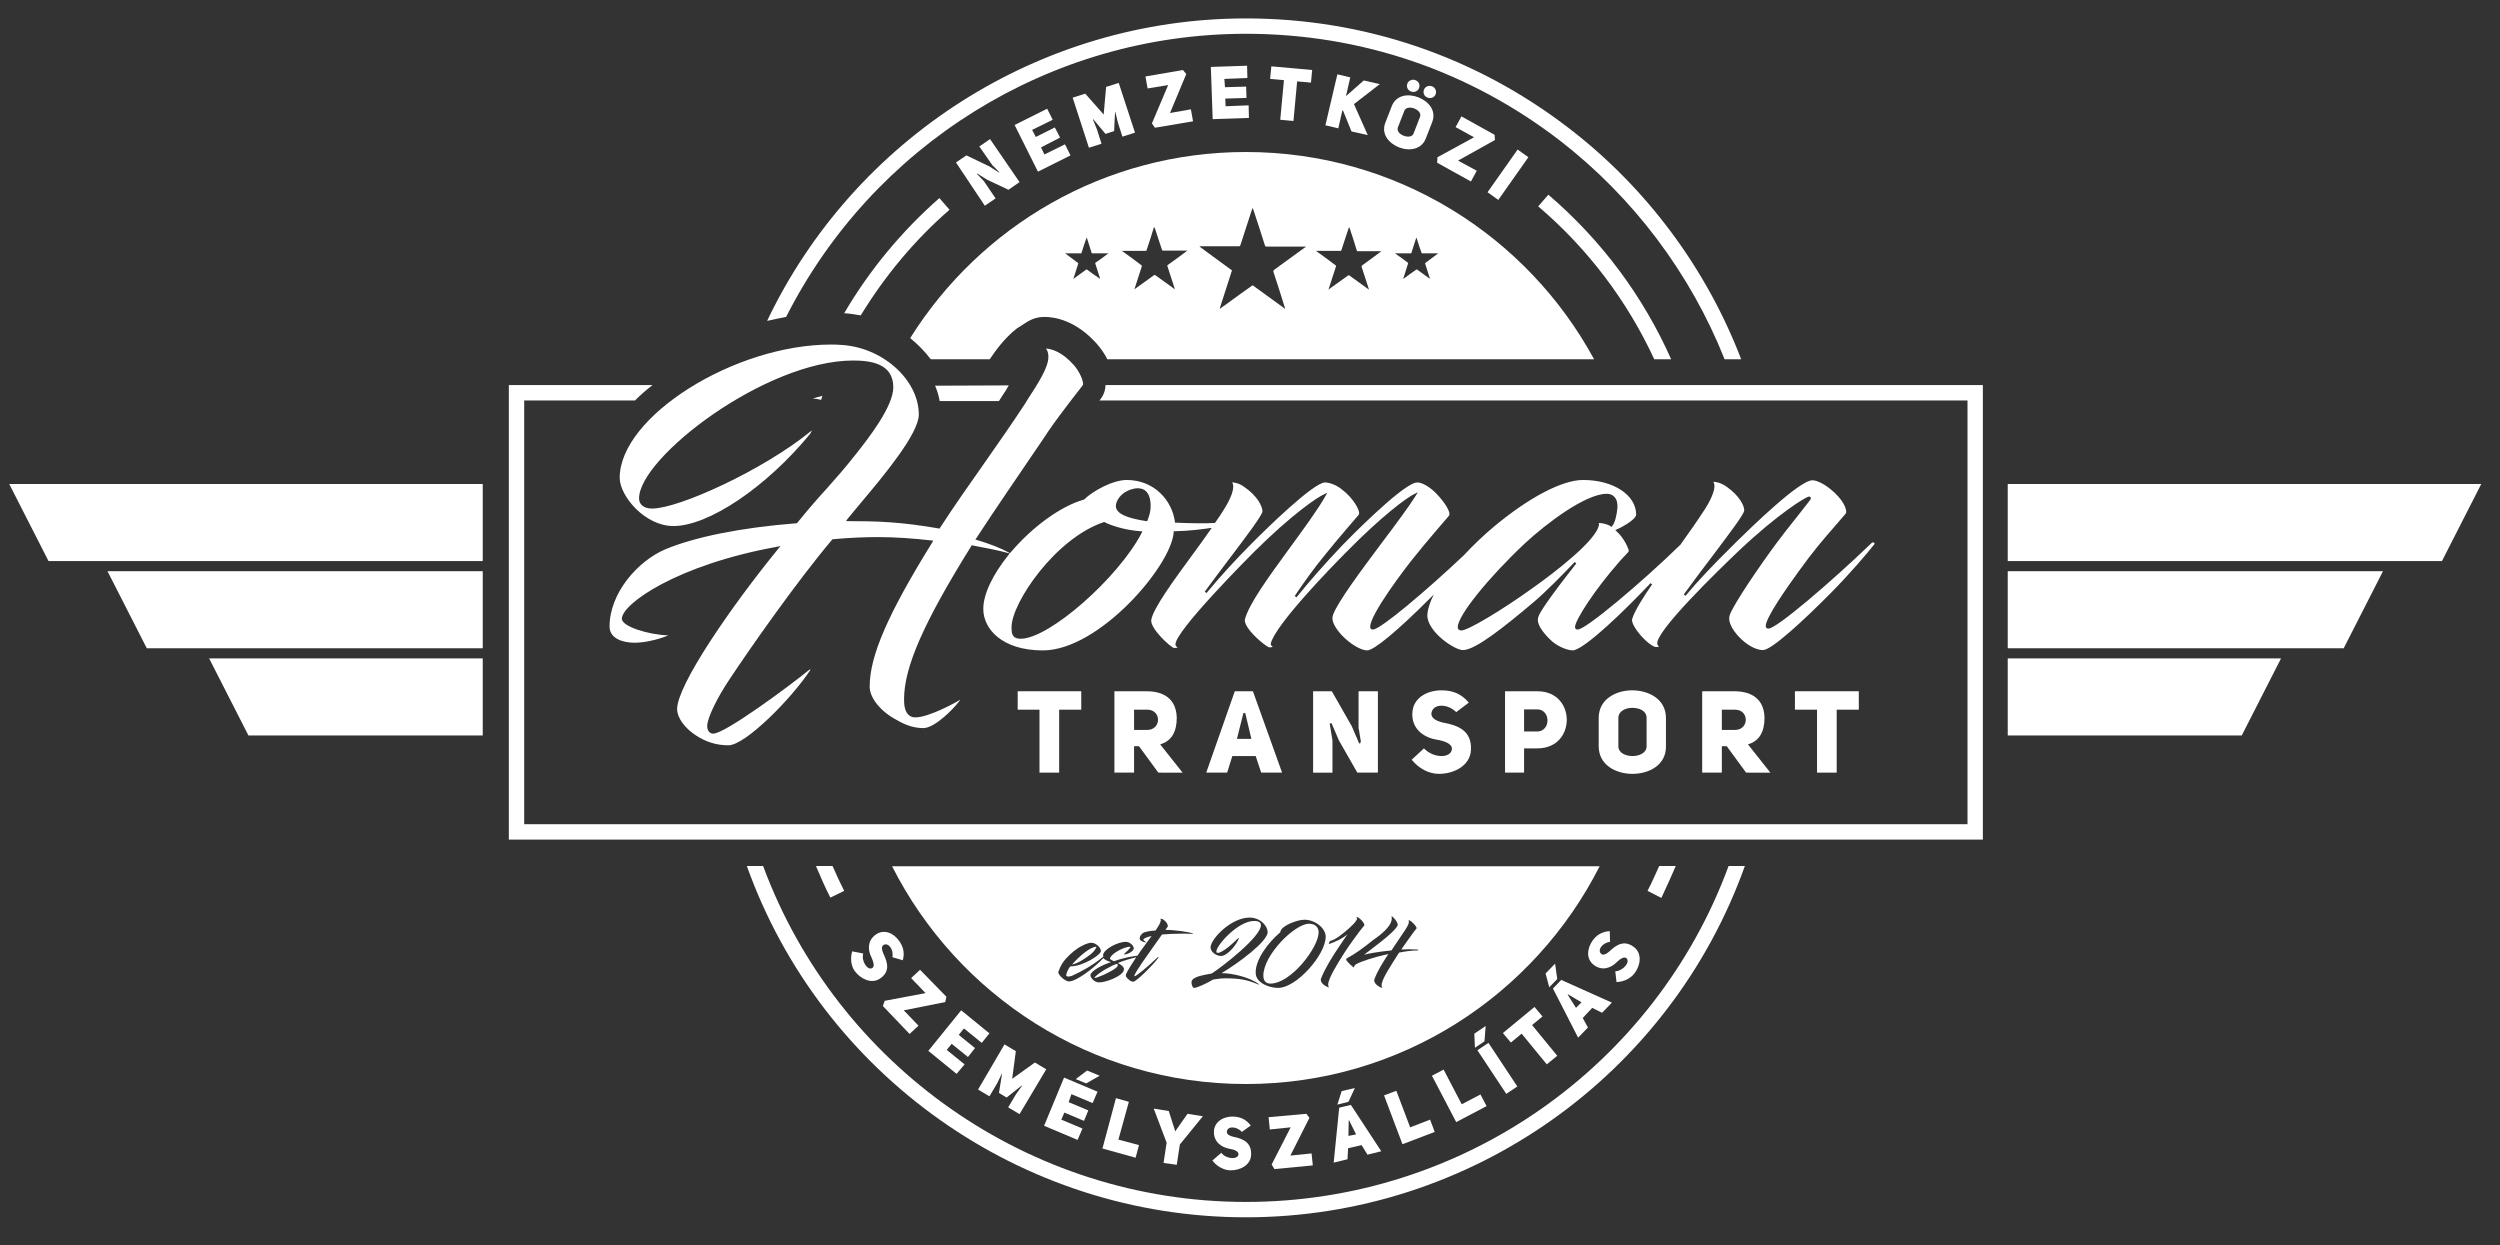 <?xml version="1.0" encoding="utf-8"?>
<!-- Generator: Adobe Illustrator 22.0.1, SVG Export Plug-In . SVG Version: 6.00 Build 0)  -->
<svg version="1.1" id="Layer_1" xmlns="http://www.w3.org/2000/svg" xmlns:xlink="http://www.w3.org/1999/xlink" x="0px" y="0px"
	 viewBox="0 0 814.1 405.5" style="enable-background:new 0 0 814.1 405.5;" xml:space="preserve">
<rect x="0" y="0" width="814.1" height="405.5" fill="#333333" stroke="none"/>
<style type="text/css">
	.st0{fill:#FFFFFF;}
</style>
<g id="XMLID_68_">
	<polygon id="XMLID_78_" class="st0" points="157.2,157.6 3,157.6 15.8,182.7 157.2,182.7 	"/>
	<polygon id="XMLID_79_" class="st0" points="157.2,186 35,186 47.8,211.1 157.2,211.1 	"/>
	<polygon id="XMLID_83_" class="st0" points="157.2,214.4 68.1,214.4 80.9,239.5 157.2,239.5 	"/>
</g>
<g id="XMLID_65_">
	<polygon id="XMLID_81_" class="st0" points="653.8,157.6 808,157.6 795.2,182.7 653.8,182.7 	"/>
	<polygon id="XMLID_80_" class="st0" points="653.8,186 776,186 763.2,211.1 653.8,211.1 	"/>
	<polygon id="XMLID_66_" class="st0" points="653.8,214.4 742.8,214.4 730,239.5 653.8,239.5 	"/>
</g>
<path id="XMLID_3_" class="st0" d="M328.5,125.5c-0.2,0.3-0.4,0.7-0.6,1l-0.2,0.4c-0.8,1.2-1.6,2.4-2.4,3.7H306
	c-0.3-1.7-0.8-3.4-1.5-5 M360,125.5c-0.1,2.3-1.1,3.8-1.5,4.3l-0.3,0.4l-0.1,0.1c0,0-0.1,0.1-0.1,0.1h282.7v138h-470v-138h36.1
	c1.7-1.7,3.6-3.4,5.7-5h-46.8v148h480v-148H360z"/>
<g id="XMLID_1_">
	<g id="XMLID_18_">
		<polygon id="XMLID_167_" class="st0" points="338.5,251.6 338.5,231.1 331.4,231.1 331.4,225.1 352.1,225.1 352.1,231.1 
			344.9,231.1 344.9,251.6 		"/>
	</g>
	<g id="XMLID_20_">
		<path id="XMLID_82_" class="st0" d="M377.2,251.6l-6.3-8.6h-1.6v8.6h-6.4v-26.5h10.5c3.6,0,9.6,1.1,9.8,8.6c0,4.6-1.7,7.5-5.1,8.6
			l-0.3,0.1l7.3,9.2H377.2z M369.3,237.7h4.3c2.3,0,3.5-1.7,3.5-3.3c0-1.7-1.2-3.3-3.5-3.3h-4.3V237.7z"/>
	</g>
	<g id="XMLID_23_">
		<path id="XMLID_62_" class="st0" d="M410.7,251.6l-1.8-5.4h-7.6l-1.7,5.4h-6.8l9.3-26.5h5.9l9.5,26.5H410.7z M402.8,240.6h4.7
			l-2-8.4h-0.6L402.8,240.6z"/>
	</g>
	<g id="XMLID_26_">
		<path id="XMLID_56_" class="st0" d="M442,251.6l-6-10.5l-2.4-5.6l-0.6,0.1l0.9,5.5l0,10.5h-6.3v-26.5h6.1l6.5,11.4l2.4,5.6
			l0.4-0.1l0-0.5l0.2,0.2c0-0.1-0.2-1.3-0.4-2.3c-0.2-1.4-0.3-2-0.4-2.3l0,0v-12h6.3v26.5H442z"/>
	</g>
	<g id="XMLID_28_">
		<path id="XMLID_53_" class="st0" d="M468.6,252c-3.3,0-6.5-1.7-8.9-4.6l4-3.7c1.4,1.5,3.6,2.5,5.7,2.5c2,0,3.3-0.9,3.4-2.3
			c0.1-1.7-2.4-2.6-4.8-3c-3.9-0.6-8.1-3.1-8.1-8.3c0-5.4,4.9-7.8,9.5-7.8c3.8,0,6.5,1.2,8.9,4l-4.1,3.1c-1.3-1.3-3.1-2.1-4.8-2.1
			c-1.9,0-3.2,1-3.3,2.7c0.1,1.3,1.3,2.2,3.8,2.8c4.9,0.9,9.4,2.6,9.1,8.9C478.8,249.3,473.5,252,468.6,252z"/>
	</g>
	<g id="XMLID_30_">
		<path id="XMLID_49_" class="st0" d="M490.1,251.6v-26.5h10.5c6.6,0,9.6,4.8,9.6,9.3c0,4.5-3,9.3-9.6,9.3h-4.3v7.9H490.1z
			 M496.4,238.2h4.2c1.2,0,2.2-0.6,2.8-1.6c0.7-1.2,0.7-2.8,0-4c-0.6-1-1.6-1.6-2.8-1.6h-4.3V238.2z"/>
	</g>
	<g id="XMLID_33_">
		<path id="XMLID_43_" class="st0" d="M531.6,252c-5.3,0-11-2.8-11-9v-9.2c0-6.2,5.7-9,10.9-9c5.3,0,11,2.8,11,9v9.2
			C542.6,249.2,536.9,252,531.6,252z M531.5,230.5c-2.2,0-4.5,1.1-4.5,3.3v9.2c0,2.2,2.4,3.2,4.6,3.2c2.2,0,4.6-1,4.6-3.2v-9.2
			C536.2,231.5,533.9,230.5,531.5,230.5z"/>
	</g>
	<g id="XMLID_36_">
		<path id="XMLID_15_" class="st0" d="M568.6,251.6l-6.3-8.6h-1.6v8.6h-6.4v-26.5h10.5c3.6,0,9.6,1.1,9.8,8.6c0,4.6-1.7,7.5-5.1,8.6
			l-0.3,0.1l7.3,9.2H568.6z M560.7,237.7h4.3c2.3,0,3.5-1.7,3.5-3.3c0-1.7-1.2-3.3-3.5-3.3h-4.3V237.7z"/>
	</g>
	<g id="XMLID_39_">
		<polygon id="XMLID_9_" class="st0" points="591.7,251.6 591.7,231.1 584.5,231.1 584.5,225.1 605.3,225.1 605.3,231.1 
			598.1,231.1 598.1,251.6 		"/>
	</g>
</g>
<g id="XMLID_4_">
	<path id="XMLID_284_" class="st0" d="M237.2,242.7c-3.9,0-7.4-1.1-10.7-3.3c-3.6-2.4-6-5.7-6-8.5c0-7.7,17.1-32.8,33.1-52.4
		l0.6-0.7l-0.9,0.2c-32.9,5.9-50.8,18.7-50.8,23.5c0,2.5,8.6,5.2,15.1,5.4c-1.7,0.8-6.8,2.4-10.9,2.4c-4,0-8.2-1.4-8.2-5.3
		c0-10.9,9.2-21.3,18.1-25.1c9.5-4,24.7-7.1,42.7-8.5l0.2,0l0.1-0.1c3.2-4,6.5-7.8,9.8-11.4c3.1-3.5,6-6.8,8.5-10l0.8-1
		c4.3-5.4,12.2-15.6,12.2-21.8c0-7.8-7.5-8.7-13.1-8.7c-28.5,0-69.7,31.6-69.7,44.9c0,2,1.6,3.3,4.2,3.3l0.1,0
		c8.7,0,36.2-12.6,51.4-25c0.3-0.2,0.4-0.3,0.6-0.4c-0.1,0.2-0.3,0.6-0.6,1.1c-14.3,17.4-33.1,30-44.5,30c-9.3,0-17.5-9.8-17.5-15.7
		c0-19.9,37.3-43.4,68.8-43.4c1,0,2,0,3,0.1c13.6,0.6,25.6,11.3,25.6,22.7c0,6.2-11.4,19.9-19,28.9c-1.7,2.1-3.2,3.8-4.3,5.2
		l-0.4,0.6h0.7c9.1,0,17,0.2,29.6,2.4l0.2,0l0.1-0.2c4.4-6.8,9.1-13.5,14.1-20.6c4.6-6.6,9.4-13.4,13.9-20.3l0.2-0.4
		c4-6.1,7.1-11,7.1-14.4c0-1.2-0.3-2.1-0.8-2.7c1.8,0.1,5.2,1,9.1,5.4c1.9,2.2,3,4.9,3,6.2c0,0.2-0.1,0.3-0.3,0.6
		c0,0.1-6.4,8-11,14.7l-1.8,2.7c-8.5,12.5-15.9,23.3-21.7,32.2l-0.3,0.4l0.4,0.1c4.3,1.3,8,2.7,10.6,4.2l0.3,0.1l0.2-0.2
		c7.1-8.4,16.4-15.1,23.8-17.2l0.1,0l0.1-0.1c2.6-2.6,9.2-6.3,13.8-6.3c9.1,0,14.8,6.8,15.7,13.6l0,0.3l0.3,0
		c2.4,0.1,4.9,0.2,7.4,0.2c1.8,0,3.6,0,5.1-0.1l0.2,0l0.1-0.1c1.1-1.5,2-2.9,2.8-4.2c1.1-1.7,3.6-6,3-8.3c-0.1-0.2-0.1-0.4-0.3-0.6
		c0.8,0,2.2,0.2,3.9,1.4c4.4,3,6,6.4,6,8c0,1.2-5.2,8.1-10.2,14.7c-2.9,3.8-5.8,7.7-8.6,11.5l0.6,0.4c4.7-5.7,10.2-11.6,14-15.4
		c5.6-5.7,20.9-20.6,24.6-20.6c0.7,0,3.2,0.4,5.5,2.3c3.9,3,5.7,6.7,5.6,7.8c0,0.2-0.1,0.3-0.2,0.5c0,0-7.2,8.3-11.1,13.2
		c-3.3,4-6.6,8.6-9.7,13.2l0.6,0.4c4-5,9.3-11,14.8-16.8c1.9-2,18.8-19.2,23.9-20.5c0,0,0,0,0,0c0,0,0.1,0,0.1,0
		c0.1,0,0.3-0.1,0.5-0.1c1.8,0,4.5,1.8,6.2,3.6c2.9,3,4.4,5.7,4.3,6.8c0,0.2-0.1,0.3-0.2,0.5c0,0-7.2,8.3-11.1,13.2
		c-3.2,3.9-14.5,18.8-14.5,22.9c0,0.8,0.5,0.9,0.9,0.9c2.4,0,17.2-12.5,29.5-24.1c3.1-3.3,6.5-6.6,10-9.5
		c11.3-9.4,22.1-15.1,28.9-15.1c9.9,0,17.3,4.9,17.3,11.3c0,1.2-3.2,3.4-6.3,4.8l-0.5,0.2l0.4,0.4c2.4,2.1,4,5.7,4,6.4
		c0,0.1,0,0.1-0.1,0.2c0,0.1-0.1,0.1-0.1,0.2l-2.6,2.8c-8.8,10-14.6,19.4-14.7,21.5c0,0.3,0,0.9,0.9,0.9c2.6,0,20.9-15.4,33.4-27.6
		c2.8-3.9,5.6-7.9,8-11.6c1.1-1.7,3.6-6,3-8.3c-0.1-0.2-0.1-0.4-0.3-0.6c0.9,0,2.6,0.3,4.5,1.7c3.8,2.7,5.6,5.9,5.6,7.6
		c0,1.2-4.9,7.6-10,14.4c-3.1,4.1-6.6,8.7-9.7,13l0.6,0.4c3.8-4.6,8.8-9.9,15.8-16.8l0.8-0.8c5.1-5,20.5-20,24.7-20
		c1.1,0,3.3,0.8,5.9,2.9c4.2,3.4,5.2,6.4,5.1,7.5c0,0.2-0.1,0.3-0.2,0.5c-1.3,1.5-2.5,2.9-3.7,4.3c-3.5,4-6.7,7.7-11.6,14.5
		c-3.9,5.4-10.6,14.9-10.7,17.7c0,0.8,0.5,0.9,0.9,0.9c2.6,0,20.2-15,33.6-27.9c0.1-0.1,0.3-0.2,0.4-0.2c0.2,0,0.4,0.1,0.5,0.3
		c0.1,0.1,0,0.2,0,0.3c-2.2,2.8-7.7,9.3-14.1,15.8c-8.9,9-19.4,18.7-22.2,18.7c-2.4,0-5.5-1.8-8-4.5c-2-2.2-3.1-4.4-3-6
		c0-0.3,0.1-0.6,0.2-1c0.8-2.2,5.3-9.6,13.5-21c2.8-3.9,6.6-8.7,9.4-12.2c3.5-4.4,3.5-4.5,3.5-4.7c0-0.4-0.3-0.6-0.6-0.6
		c-0.9,0-10,5.5-22.8,17.6c-6.5,6.2-27.7,26.7-26.6,30.5c0.1,0.3,0.3,0.6,0.6,0.7c-0.2,0.1-0.4,0.2-0.8,0.2c-0.1,0-0.2,0-0.4,0
		c-1.5-0.3-4.7-3.2-6.5-6c-0.9-1.4-1.3-2.5-1.1-3.1c0.7-2.6,4-7.7,6.5-11.3l-0.5-0.4c-8.8,9.3-20.6,20.6-24.8,21.8
		c-0.3,0.1-0.3,0.1-0.4,0.1c-1.7,0-4.5-1-6.7-2.8c-2.4-2.1-5-5.2-4.8-7.3c0-0.3,0.1-0.6,0.2-1c0.5-1.3,3-5.4,12.3-17.2l-0.5-0.5
		c-3.8,4-9.6,9.9-13.4,13.1c-9.6,8.1-19,15.6-23,15.6c-2.8,0-11.6-6-11.6-11.3c0-1.4,0.5-3.1,1.3-5.1l0.8-1.7l-1.3,1.3
		c-10.6,10.6-18.2,16.9-20.4,16.9c-2.1,0-5.7-2.2-8.4-5.1c-1.9-2.1-3-4.1-2.9-5.5c0-0.3,0.1-0.6,0.2-1c1.5-4.2,9.2-14.5,16-23.6
		c4.6-6.1,8.9-11.9,11-15.3l0.6-1l-1,0.5c-2.6,1.2-10.9,7.4-22.1,18.8c-5.5,5.5-23.4,24-24.8,30l0,0.1l0,0.1
		c0.1,0.3,0.3,0.7,0.7,0.8c0,0,0,0,0,0c-0.2,0.1-0.4,0.2-0.8,0.2c-0.1,0-0.2,0-0.4,0c-0.7-0.1-5-3.4-7-6.4c-0.7-1.1-1.1-2.1-0.9-2.7
		c1.2-4.9,7.9-14.1,14.4-23c4.5-6.2,9.2-12.5,11.9-17.3l0.5-0.9l-0.9,0.4c-2.2,0.9-10.6,6.6-22.8,18.7c-1.1,1.1-26.5,26.5-25.7,30.4
		c0,0.3,0.2,0.5,0.4,0.6c0.1,0.1,0.2,0.1,0.3,0.2c-0.2,0.1-0.4,0.2-0.8,0.2c-0.1,0-0.2,0-0.4,0c-1.1-0.2-7.9-6.4-7.4-9.2
		c0.7-3.7,6.9-12.3,13.6-21.4c1.9-2.6,3.8-5.2,5.6-7.8l0.5-0.7l-0.8,0.1c-2.1,0.3-6.4,0.9-11.3,1l-0.3,0l0,0.3
		c-0.7,10.9-24.3,38.5-42.6,38.5c-13.3,0-19.4-7-19.4-13.5c0-4.8,3-11.1,8.3-17.7l0.3-0.4l-0.5-0.1c-3.3-0.9-6.9-1.6-11.7-2.5
		l-0.2,0l-0.1,0.2c-15.5,24.9-21.9,39.4-21.9,49.9c0,1.5,0,5.4,3.2,5.9c0.2,0,0.4,0,0.6,0c4.1,0,12.9-4.7,14.2-5.6
		c0.1-0.1,0.1-0.1,0.2-0.1c0,0.1-0.1,0.3-0.3,0.5c-1.8,2.5-8,8.7-11.6,8.7c-2.8,0-5.6-0.8-8.8-2.7c-5.1-2.7-8.7-7.1-8.7-10.8
		c0-10,5.9-23.6,20.4-47l0.3-0.5l-0.5-0.1c-6.2-0.7-11.9-1.1-17.4-1.1c-4.6,0-9.3,0.2-14.8,0.7l-0.1,0l-0.1,0.1
		c-11.8,14-27,35.8-33.3,45.3c-4.3,6.4-7.4,12.9-7.4,15.4c0,1.4,0.6,2.3,1.7,2.5c0.1,0,0.2,0,0.3,0c3.8,0,24.9-15.6,31-20.6
		c0.2-0.2,0.5-0.3,0.7-0.3C257.8,227.5,242.7,242.7,237.2,242.7z M359.5,170c-15.9,5.3-30.1,26.4-30.1,34.2c0,1.8,0,3.8,3,3.8
		c9.2,0,31.7-19.7,39.4-34.5l0.2-0.5l-0.5,0c-5.7-0.4-10.1-2.1-11.7-2.9l-0.1-0.1L359.5,170z M523.2,160.8
		c-6.9,0-19.7,9.7-26.7,16.2c-12,11.3-21.8,23.5-21.8,27.2c0,0.7,0.4,1.1,1.2,1.1c2.1,0,12.9-6.4,23.6-14.1
		c6.2-4.4,20.6-15.3,21.2-20.4c0-0.1,0-0.3-0.1-0.5c1.1,0,3,0.4,3.9,1.1l0.2,0.2l0.2-0.2c1-1,1.6-3.8,1.8-6c0.1-1.5-0.2-2.8-1-3.6
		C525.1,161.1,524.2,160.8,523.2,160.8z M370.6,159c-0.4,0-0.8,0-1.2,0.1c-3.6,0.7-5.6,3.1-6,5.2c-0.1,0.7,0,1.4,0.5,2
		c1.1,1.5,4.2,2.6,9.4,3.4l0.3,0l0.1-0.3c0.7-1.9,1-3,1-4.8C374.6,160,372.4,159,370.6,159z"/>
</g>
<g id="XMLID_84_">
	<path id="XMLID_86_" class="st0" d="M311.3,52.9l3.4-2.3l7.5,3.6l3.1,2l0.1-0.1c0,0-2-2.2-2.1-2.1l-4.4-6.3l3.5-2.4l9.6,14
		l-3.6,2.5l-7-3.3l-3.2-2l-0.1,0.1l2.3,2.4l3.8,5.6l-3.5,2.4L311.3,52.9z"/>
	<path id="XMLID_146_" class="st0" d="M337.3,44.6l6.2-3.1l1.7,3.3L339,48l1.1,2.3l6.7-3.3l1.8,3.6l-10.6,5.3l-7.6-15.2l10.6-5.3
		l1.8,3.6l-6.7,3.3L337.3,44.6z"/>
	<path id="XMLID_148_" class="st0" d="M349.3,31.8l4.1-1.3l6,6.8l0.8-9l4.1-1.3l5.3,16.2l-4.1,1.3l-1.5-4.7l-0.8-3.3l-0.1,0
		l-0.3,6.2l-2.8,0.9l-4-4.8l-0.1,0.1l1.3,3.2l1.5,4.7l-4.1,1.3L349.3,31.8z"/>
	<path id="XMLID_150_" class="st0" d="M385.2,22.8l1.1,1.3l-5.3,12.7l6.8-1.2l0.7,3.9l-12.4,2.1l-1-1.4l5.3-12.5l-6.7,1.1l-0.7-3.9
		L385.2,22.8z"/>
	<path id="XMLID_152_" class="st0" d="M398.9,28.4l6.9-0.2l0.1,3.7l-6.9,0.2l0.1,2.5l7.5-0.3l0.1,4.1l-11.8,0.4l-0.6-17l11.8-0.4
		l0.1,4l-7.5,0.3L398.9,28.4z"/>
	<path id="XMLID_154_" class="st0" d="M422.4,26.5l-1.2,12.9l-4.3-0.4l1.2-12.9l-4.5-0.4l0.4-4.1l13.3,1.2l-0.4,4.1L422.4,26.5z"/>
	<path id="XMLID_156_" class="st0" d="M444.1,26.2l5.2,1.2l-8.4,6.5l4.5,10.1l-5.3-1.2l-2.8-6.9l-0.2,0.2l-1.3,5.7l-4.2-1l3.9-16.6
		l4.2,1l-1.4,6.1L444.1,26.2z"/>
	<path id="XMLID_158_" class="st0" d="M453.2,34.6c1.4-3.7,5.4-4.2,8.7-2.9c3.3,1.3,5.9,4.3,4.5,8l-2.1,5.4
		c-1.4,3.6-5.4,4.2-8.7,2.9c-3.3-1.3-5.9-4.3-4.5-8L453.2,34.6z M455.2,41.5c-0.4,1.2,0.6,2.2,1.9,2.7c1.3,0.5,2.8,0.4,3.2-0.7
		l2.1-5.4c0.5-1.2-0.6-2.3-1.9-2.8c-1.3-0.5-2.8-0.3-3.2,0.8L455.2,41.5z M460.9,26.1c1.1,0.4,1.6,1.5,1.2,2.6
		c-0.4,1-1.5,1.5-2.6,1.1c-1.1-0.4-1.6-1.5-1.2-2.6C458.7,26.2,459.9,25.7,460.9,26.1z M466.3,28.1c1.1,0.4,1.6,1.6,1.2,2.6
		c-0.4,1-1.5,1.5-2.6,1.1c-1.1-0.4-1.6-1.5-1.2-2.6C464.1,28.2,465.2,27.7,466.3,28.1z"/>
	<path id="XMLID_163_" class="st0" d="M486.7,43.9l0.1,1.7l-12,6.7l6.1,3.3l-1.9,3.5l-11-6.1l0.1-1.8l11.9-6.5l-6-3.3l1.9-3.5
		L486.7,43.9z"/>
	<path id="XMLID_165_" class="st0" d="M487.9,65.1l-3.5-2.5l9.8-13.9l3.5,2.5L487.9,65.1z"/>
</g>
<g id="XMLID_60_">
	<path id="XMLID_87_" class="st0" d="M281.1,310.5c-0.7,2.6,1.5,5.7,3,4.7c0.8-0.5,0.3-2.1-0.3-3.4c-1.3-2.5-1.3-5.5,1.3-7.4
		c2.7-2,5.9-0.6,7.7,2c1.2,1.7,1.9,3.6,1.2,6.3l-3.4-1c0.5-2.6-1.4-5-3-3.9c-0.6,0.5-0.5,1.5,0.1,2.8c1.3,2.8,2.3,5.8-1.2,8.1
		c-2.7,1.8-6.2,0.1-8.1-2.4c-1.2-1.6-1.6-4-0.9-6.5L281.1,310.5z"/>
	<path id="XMLID_89_" class="st0" d="M308.2,324.6l-0.4,1.7l-13.5,2.7l4.8,5l-2.9,2.7l-8.7-9.1l0.6-1.7l13.3-2.5l-4.7-4.9l2.9-2.7
		L308.2,324.6z"/>
	<path id="XMLID_104_" class="st0" d="M312.2,337l5.3,4.3l-2.3,2.9l-5.3-4.3l-1.6,2l5.8,4.7l-2.6,3.1l-9.2-7.5l10.7-13.2l9.2,7.5
		l-2.5,3.1l-5.8-4.7L312.2,337z"/>
	<path id="XMLID_106_" class="st0" d="M327.1,340.1l3.7,2.2l-1.2,9l7.4-5.3l3.7,2.2l-8.7,14.6l-3.7-2.2l2.5-4.2l2-2.8l-0.1-0.1
		l-4.9,3.9l-2.5-1.5l1-6.2l-0.1,0l-1.5,3.1l-2.5,4.2l-3.7-2.2L327.1,340.1z"/>
	<path id="XMLID_108_" class="st0" d="M348,358.9l6.4,2.7l-1.4,3.4l-6.4-2.7l-1,2.3l6.9,2.9l-1.6,3.7l-10.9-4.6l6.5-15.7l10.9,4.6
		l-1.6,3.7l-6.9-2.9L348,358.9z M353.7,352.8l-3.4-1.4l3.7-2.8l4.1,1.7L353.7,352.8z"/>
	<path id="XMLID_118_" class="st0" d="M363.4,357.6l4.2,1.2l-3.4,12.3l6.7,1.8l-1.1,4.1l-10.8-3L363.4,357.6z"/>
	<path id="XMLID_120_" class="st0" d="M378.9,378.7l1-6.6l-4.2-11.1l4.9,0.8l2.1,6.6l4-5.7l5,0.8l-7.5,9.2l-1,6.6L378.9,378.7z"/>
	<path id="XMLID_122_" class="st0" d="M397.7,375.4c1.6,2.1,5.4,2.3,5.6,0.5c0.1-1-1.5-1.6-2.9-1.8c-2.7-0.5-5.2-2.3-5.1-5.6
		c0.1-3.3,3.2-5,6.3-4.9c2.1,0.1,4,0.7,5.7,2.9l-2.9,2.1c-1.7-1.9-4.8-2-4.9,0c0,0.8,0.9,1.3,2.2,1.6c3,0.6,6,1.8,5.7,6
		c-0.2,3.3-3.7,5-6.9,4.9c-2-0.1-4.2-1.2-5.7-3.2L397.7,375.4z"/>
	<path id="XMLID_124_" class="st0" d="M425.4,362.7l1,1.3l-6.2,12.3l6.9-0.7l0.4,3.9l-12.5,1.2l-0.9-1.5l6.2-12.1l-6.8,0.7l-0.4-4
		L425.4,362.7z"/>
	<path id="XMLID_126_" class="st0" d="M449.8,374.9l-4.5,1.1l-1.9-3.1l-4.4,1l-0.2,3.6l-4.5,1.1l1.8-17.9l3.8-0.9L449.8,374.9z
		 M439.1,358.8l-3.6,0.9l1.4-4.4l4.3-1L439.1,358.8z M441.6,369.4l-2.3-4.6l-0.1,0l-0.1,5.1L441.6,369.4z"/>
	<path id="XMLID_130_" class="st0" d="M450.7,356.7l4-1.5l4.5,11.9l6.5-2.5l1.5,4l-10.5,4L450.7,356.7z"/>
	<path id="XMLID_132_" class="st0" d="M466.3,350.3l3.8-2l5.9,11.3l6.1-3.2l2,3.8l-9.9,5.2L466.3,350.3z"/>
	<path id="XMLID_134_" class="st0" d="M483.4,339.1l-3.1,2.1l-0.2-4.6l3.7-2.5L483.4,339.1z M494.1,353.8l-3.6,2.4l-9.4-14.2
		l3.6-2.4L494.1,353.8z"/>
	<path id="XMLID_137_" class="st0" d="M498.9,333.8l8.2,10l-3.4,2.8l-8.2-10l-3.5,2.9l-2.6-3.1l10.3-8.5l2.6,3.1L498.9,333.8z"/>
	<path id="XMLID_139_" class="st0" d="M507.1,318.8l-2.6,2.7l-1.2-4.5l3.1-3.2L507.1,318.8z M524.9,326.5l-3.2,3.3l-3.2-1.6
		l-3.1,3.3l1.7,3.1l-3.2,3.3l-8.2-16l2.7-2.8L524.9,326.5z M515,326.4l-4.4-2.6l-0.1,0.1l2.7,4.3L515,326.4z"/>
	<path id="XMLID_143_" class="st0" d="M526,316.3c2.7-0.2,5-3.1,3.6-4.3c-0.7-0.6-2.1,0.3-3.1,1.3c-2,2-4.8,2.9-7.4,1
		c-2.7-2-2.3-5.4-0.5-8c1.2-1.7,2.9-2.9,5.6-3.1l0.1,3.5c-2.6,0.3-4.3,2.8-2.8,4c0.7,0.4,1.6,0,2.6-0.9c2.2-2.1,4.9-3.9,8.1-1.3
		c2.6,2.1,2,5.9,0.1,8.4c-1.2,1.6-3.3,2.8-5.9,2.9L526,316.3z"/>
</g>
<g>
	<path class="st0" d="M413.7,320.3c6.7,0,15.7-11.8,15.7-16.7c0-1.8-1.3-2.8-3.1-2.8c-4.7,0-14.9,10.2-14.9,16.9
		C411.4,319.7,412.5,320.3,413.7,320.3z"/>
	<path class="st0" d="M356.4,318.4c0.5,0.3,4.5-1.6,5.6-2.3c0.4-0.2,2-1.1,2-1.8c0-0.2,0-0.3-0.5-0.4c-0.8,0.3-1.6,0.7-2.5,1.2
		C358.2,316.5,356.4,318.1,356.4,318.4z"/>
	<path class="st0" d="M357,308.3c-1.9,0-5.6,3.1-7.9,5.8c1.9-0.4,4-1.8,5.6-3C356.3,310,357.2,308.4,357,308.3z"/>
	<path class="st0" d="M405.7,11c37.4,0,72.7,12,102.3,34.8c23.9,18.5,42.5,43.3,53.6,71.2h5.4c-11.3-29.5-30.7-55.7-55.9-75.1
		C480.6,18.4,444.2,6,405.7,6C338.4,6,278,45.3,249.8,104.5c2.1-0.5,4.1-0.9,6.2-1.3C284.1,47.6,341.6,11,405.7,11z"/>
	<path class="st0" d="M274.9,102c1.9,0.1,3.6,0.4,5.4,0.7c7.8-12.8,17.5-24.5,28.9-34.4l-3.3-3.8C293.6,75.3,283.1,88,274.9,102z"/>
	<path class="st0" d="M303.1,117h19.2c1.4-2.1,4.6-6.8,8.9-10.1c2.8-1.6,4.7-3.7,8.9-3.7c3.5,0,10.4,1.2,17.2,8.9
		c1.2,1.4,2.4,3.1,3.3,4.9h158.5c-21.8-40.2-64.4-67.5-113.4-67.5c-46.1,0-86.5,24.2-109.3,60.6C299,112.2,301.2,114.5,303.1,117z
		 M454.3,82.5c1.7,0,3.4,0,5.1,0c0.1,0,0.2,0,0.2-0.1c0.5-1.6,1-3.1,1.5-4.7c0-0.1,0.1-0.2,0.1-0.3c0,0,0,0,0,0c0,0,0,0.1,0.1,0.1
		c0.5,1.6,1,3.2,1.6,4.8c0,0.1,0.1,0.2,0.2,0.2c1.7,0,3.4,0,5.1,0c0,0,0.1,0,0.1,0c0,0,0,0,0,0c0,0-0.1,0.1-0.1,0.1
		c-1.3,1-2.7,2-4,3c-0.1,0.1-0.2,0.2-0.1,0.3c0.5,1.6,1,3.1,1.5,4.7c0,0,0,0.1,0.1,0.2c-0.1-0.1-0.1-0.1-0.2-0.1
		c-1.3-1-2.7-1.9-4-2.9c-0.1-0.1-0.2-0.1-0.3,0c-1.2,0.8-2.4,1.7-3.5,2.5c-0.2,0.2-0.5,0.3-0.7,0.5c0-0.1,0-0.1,0-0.2
		c0.5-1.6,1-3.1,1.5-4.7c0.1-0.3,0.1-0.2-0.1-0.4c-1.3-1-2.7-2-4-2.9c0,0-0.1-0.1-0.1-0.1C454.2,82.5,454.3,82.5,454.3,82.5z
		 M428.8,81.7c2.6,0,5.1,0,7.7,0c0.2,0,0.2-0.1,0.3-0.2c0.8-2.3,1.5-4.7,2.3-7c0-0.2,0.1-0.3,0.2-0.4c0,0,0,0,0.1,0
		c0,0.1,0.1,0.1,0.1,0.2c0.8,2.4,1.6,4.8,2.3,7.2c0.1,0.2,0.1,0.3,0.3,0.3c2.5,0,5.1,0,7.6,0c0.1,0,0.1,0,0.2,0c0,0,0,0,0,0
		c-0.1,0-0.1,0.1-0.2,0.1c-2,1.5-4,3-6.1,4.5c-0.2,0.1-0.2,0.3-0.2,0.5c0.8,2.4,1.5,4.7,2.3,7.1c0,0.1,0,0.1,0.1,0.3
		c-0.1-0.1-0.2-0.1-0.3-0.2c-2-1.5-4.1-2.9-6.1-4.4c-0.1-0.1-0.2-0.1-0.4,0c-1.8,1.3-3.5,2.5-5.3,3.8c-0.4,0.3-0.7,0.5-1.1,0.8
		c0-0.1,0.1-0.2,0.1-0.3c0.8-2.4,1.5-4.7,2.3-7.1c0.1-0.4,0.2-0.3-0.2-0.6c-2-1.5-4-3-6-4.4c-0.1,0-0.1-0.1-0.2-0.2
		C428.7,81.7,428.7,81.7,428.8,81.7z M390.9,80.2c4.2,0,8.3,0,12.5,0c0.3,0,0.4-0.1,0.5-0.3c1.2-3.8,2.5-7.6,3.7-11.4
		c0.1-0.2,0.2-0.5,0.3-0.7c0,0,0.1,0,0.1,0c0,0.1,0.1,0.2,0.1,0.4c1.3,3.9,2.6,7.8,3.8,11.7c0.1,0.3,0.2,0.4,0.6,0.4
		c4.1,0,8.3,0,12.4,0c0.1,0,0.2,0,0.3,0c0,0,0,0.1,0,0.1c-0.1,0.1-0.2,0.2-0.3,0.2c-3.3,2.4-6.6,4.8-9.9,7.2
		c-0.3,0.2-0.4,0.5-0.3,0.8c1.3,3.9,2.5,7.7,3.7,11.6c0,0.1,0.1,0.2,0.1,0.4c-0.2-0.1-0.3-0.2-0.4-0.3c-3.3-2.4-6.6-4.8-9.9-7.2
		c-0.2-0.2-0.4-0.2-0.6,0c-2.9,2.1-5.8,4.1-8.6,6.2c-0.6,0.4-1.2,0.8-1.8,1.3c0.1-0.2,0.1-0.3,0.1-0.5c1.2-3.8,2.5-7.7,3.7-11.5
		c0.2-0.7,0.3-0.5-0.3-0.9c-3.3-2.4-6.6-4.8-9.8-7.2c-0.1-0.1-0.2-0.1-0.3-0.3C390.7,80.2,390.8,80.2,390.9,80.2z M365.3,81.7
		c0.1,0,0.1,0,0.2,0c2.5,0,5.1,0,7.6,0c0.2,0,0.3-0.1,0.3-0.3c0.8-2.4,1.6-4.8,2.3-7.2c0-0.1,0.1-0.1,0.1-0.2c0,0,0,0,0.1,0
		c0.1,0.1,0.1,0.3,0.2,0.4c0.8,2.3,1.5,4.7,2.3,7c0.1,0.2,0.1,0.2,0.3,0.2c2.6,0,5.1,0,7.7,0c0.1,0,0.1,0,0.2,0
		c0,0.1-0.1,0.1-0.2,0.2c-2,1.5-4,3-6,4.4c-0.4,0.3-0.3,0.2-0.2,0.6c0.8,2.4,1.5,4.7,2.3,7.1c0,0.1,0,0.1,0.1,0.3
		c-0.4-0.3-0.8-0.5-1.1-0.8c-1.8-1.3-3.5-2.5-5.3-3.8c-0.1-0.1-0.2-0.1-0.4,0c-2,1.5-4.1,2.9-6.1,4.4c-0.1,0.1-0.2,0.1-0.3,0.2
		c0-0.1,0.1-0.2,0.1-0.3c0.8-2.4,1.5-4.7,2.3-7.1c0.1-0.2,0-0.4-0.2-0.5c-2-1.5-4-3-6.1-4.5C365.4,81.8,365.3,81.8,365.3,81.7
		C365.2,81.7,365.3,81.7,365.3,81.7z M346.8,82.5c0,0,0.1,0,0.1,0c1.7,0,3.4,0,5.1,0c0.1,0,0.2,0,0.2-0.2c0.5-1.6,1-3.2,1.6-4.8
		c0,0,0-0.1,0.1-0.1c0,0,0,0,0,0c0,0.1,0.1,0.2,0.1,0.3c0.5,1.6,1,3.1,1.5,4.7c0,0.1,0.1,0.1,0.2,0.1c1.7,0,3.4,0,5.1,0
		c0,0,0.1,0,0.1,0c0,0.1-0.1,0.1-0.1,0.1c-1.3,1-2.7,2-4,2.9c-0.2,0.2-0.2,0.1-0.1,0.4c0.5,1.6,1,3.1,1.5,4.7c0,0,0,0.1,0,0.2
		c-0.3-0.2-0.5-0.4-0.7-0.5c-1.2-0.8-2.4-1.7-3.5-2.5c-0.1-0.1-0.2-0.1-0.3,0c-1.3,1-2.7,1.9-4,2.9c-0.1,0-0.1,0.1-0.2,0.1
		c0-0.1,0-0.1,0.1-0.2c0.5-1.6,1-3.1,1.5-4.7c0.1-0.2,0-0.2-0.1-0.3c-1.3-1-2.7-2-4-3C346.9,82.6,346.9,82.6,346.8,82.5
		C346.8,82.5,346.8,82.5,346.8,82.5z"/>
	<path class="st0" d="M562.9,282c-24,65.2-86.5,109.4-157.2,109.4c-70.5,0-133.1-44.3-157.2-109.4h-5.3
		c24.3,68,89.3,114.4,162.5,114.4c73.4,0,138.2-46.4,162.5-114.4H562.9z"/>
	<path class="st0" d="M264.7,129.8c0.9,0,1.8,0.2,2.7,0.4c0.1-0.4,0.3-0.9,0.4-1.3C266.8,129.2,265.7,129.4,264.7,129.8z"/>
	<path class="st0" d="M274.9,290.1c-1.3-2.6-2.6-5.3-3.8-8.1h-5.4c1.5,3.5,3,7,4.7,10.3L274.9,290.1z"/>
	<path class="st0" d="M545.7,282h-5.4c-1.2,2.7-2.4,5.4-3.8,8.1l4.5,2.3C542.6,289,544.2,285.5,545.7,282z"/>
	<path class="st0" d="M405.7,353c50.4,0,93.9-28.9,115.2-70.9H290.5C311.8,324.1,355.3,353,405.7,353z M453.1,299.9
		c0.2-0.8,0.1-1.3,0-1.6c0.6,0.2,2.4,2.3,2,3.1c-1,2.3-8.9,7.9-10.9,9.5c1.3-0.4,4.9-1,8.9-1.4c3.9-5.9,5.7-8.1,5.7-9.3
		c0-0.2-0.1-0.4-0.2-0.5c0,0,0,0,0.1,0c0.1,0,0.5,0,0.9,0.4c1,0.8,1.7,1.8,1.7,2.1c0,0,0,0.1,0,0.1c-1.1,1.3-3.5,4.8-5,6.9
		c1.8-0.1,3.6-0.1,5.2,0c0.5,0,0.6,0.3,0,0.3c-1.7,0-3.8,0.3-5.9,0.7c-2.9,4.6-5.7,8.7-5.7,10.7c0,0.3,0.1,0.7,0.3,0.8
		c0,0,0,0-0.1,0c-0.4,0-2.6-1.1-2.6-2.4c0-0.2,0-0.3,0.1-0.5c1-2.7,2.7-5.4,4.5-8.1l-1,0.2c-3.6,0.8-8,2.2-9.5,3.1
		c-0.4,0.2-0.7,0.7-0.7,1c-0.3,0.1-2.4-2-2.5-2.4c-0.1-0.3,0.1-0.5,0.3-0.6c2.3-1.2,5-3.1,8.6-6C450,304.2,452.6,301.8,453.1,299.9z
		 M433.2,306.4c1.6-0.3,4.2-2.4,6.2-4.2c1.4-1.3,2.5-2.4,2.5-3.1c0-0.2-0.1-0.4-0.3-0.5c0,0,0,0,0.1,0c0.1,0,0.6,0.1,0.9,0.4
		c1,0.7,1.7,1.8,1.7,2.2c0,0,0,0.1,0,0.1c-1.6,1.9-5.1,6.7-6.4,8.8c-2.3,3.6-5.4,8.5-5.4,10.6c0,0.3,0.1,0.6,0.3,0.8c0,0,0,0-0.1,0
		c-0.5,0-2.6-1.1-2.6-2.4c0-0.2,0-0.3,0.1-0.5c1.2-3.1,3.6-7,5.7-10.1l2.9-4.3c-1.4,1.3-3.9,2.5-6,3.2c0,0-0.1-0.1-0.1-0.1
		C432.8,306.9,433,306.5,433.2,306.4z M416.9,303.6c0-0.3,0.2-0.6,0.3-0.8c0.8-1.5,5.2-3.3,7.6-3.3c3.5,0,6.9,2.8,6.9,5.5
		c0,5.9-9.5,16.7-15.5,16.7c-3,0-7.3-1.7-7.3-4.9C408.8,312.4,413,306.9,416.9,303.6z M406.9,298.8c3.7,0,5.9,2.9,5.9,4.7
		c0,3.1-9.5,10.1-15,13.4c3.5,0,9.1,1.3,12.2,3.6c0.1,0-0.1,0.1-0.2,0.1c-4.1-1.8-6.9-1.9-9.3-2c-2.4-0.1-3.8,0.1-5.5,0.4
		c-1.5,0.9-5,2.7-6.2,2.7c-0.4,0-0.8-1-0.8-1.8c0-1.8,3.5-2.3,6.6-2.9c3.6-2.3,16-12,16-15.7c0-0.8-0.5-1.4-2.2-1.4
		c-5.3,0-12.3,8-12.3,9.9c0,0.3,0.1,0.5,0.5,0.5c1,0,3.5-1.7,6.6-4.8c0.1-0.1,0.2-0.1,0.2,0.1c-0.5,1.7-3.6,5.7-5.8,5.7
		c-1.5,0-3.4-1.3-3.4-2.8C394.3,305.7,400.9,298.8,406.9,298.8z M346,313.6c1.2-1.8,3.3-3.7,5.1-4.9c1.6-1,3.2-1.7,4.3-1.7
		c1.4,0,3.1,1.5,3.1,2.7c0,1.2-5.8,5-10,5c-0.9,1.2-1.2,2.3-1.3,2.8c0,0.3,0.2,0.5,0.6,0.5c0.6,0,1.3-0.2,1.6-0.4
		c2.5-1.1,6.4-3.2,9.9-6.1c0-0.1-0.1-0.3-0.1-0.4c0-1.9,4.7-4.4,7.4-4.4c1.4,0,2.6,1.3,2.6,2.1c0,1.1-2.3,2-3,2
		c-0.1,0-0.3-0.1-0.2-0.1c0.4-0.4,2.1-1.9,2.1-2.3c0-0.1,0-0.1-0.2-0.1c-1,0-2.8,0.7-4.1,1.5c-1.7,1-2.6,2.2-2.3,2.5
		c0.3,0.3,1,0.6,1.3,0.7c3.3-1.2,6.1-1.6,7.6-1.8c0.3-0.4,0.6-0.8,0.8-1.2l3.8-5.2c-1.5,0.3-2.4,0.8-2.6,1c-0.3,0.3,0.4,0.7,0.8,1
		c0.1,0,0,0.1,0,0.1c-1.1-0.1-1.9-0.7-2-0.9c-0.4-1.1,0.9-2.2,1.2-2.3c0.8-0.3,2.1-0.6,3.9-0.7c0.5-0.7,0.9-1.4,1.2-1.9
		c0.5-1,0.7-1.7,0.3-1.9c0,0,0.6-0.1,1.1,0.3c1,0.7,1.4,1.6,1.4,2.1c0,0,0,0.1,0,0.1l-0.8,1.1c3,0,7.9,0.7,9,1.2c0.1,0,0,0.1,0,0.1
		c-1.5-0.1-4.1-0.1-6.7,0c-0.5,0-1.9,0.1-3.4,0.2l-4.1,5.8c-0.1,0.2-4.9,6.7-4.9,7.7c0,0.1,0,0.1,0.1,0.1c0.5,0,4.4-3.2,7.5-6.2
		c0.2-0.2,0.3,0,0.2,0.2c-0.5,0.7-1.6,2-3.2,3.6c-1.5,1.6-4.3,4.2-5,4.2c-0.3,0-1-0.3-1.3-0.6c-0.6-0.5-1.1-1-1.1-1.5
		c0-0.1,0-0.3,0.1-0.4c0.4-1,1.8-3.2,3.3-5.5c-1.3,0.4-3.4,0.8-6,1.9c1.1,0.5,2,1.3,2,1.9c0,0.6-0.1,1-1.2,1.9
		c-1.8,1.3-4.9,2.5-7,2.5c-1.5,0-2.9-1.7-2.7-2.5c0.3-1.2,3.5-3.1,6.7-4.1c-1-0.3-2-0.7-2.5-1.3c-3.2,3.4-8.9,7.6-11.2,7.6
		c-1.1,0-3.4-1.9-3.5-3C344.9,315.7,345.3,314.7,346,313.6z"/>
	<path class="st0" d="M544.2,117c-9.1-20.5-22.7-38.8-40-53.6l-3.3,3.8C517.1,81,529.9,98,538.7,117H544.2z"/>
</g>
</svg>
